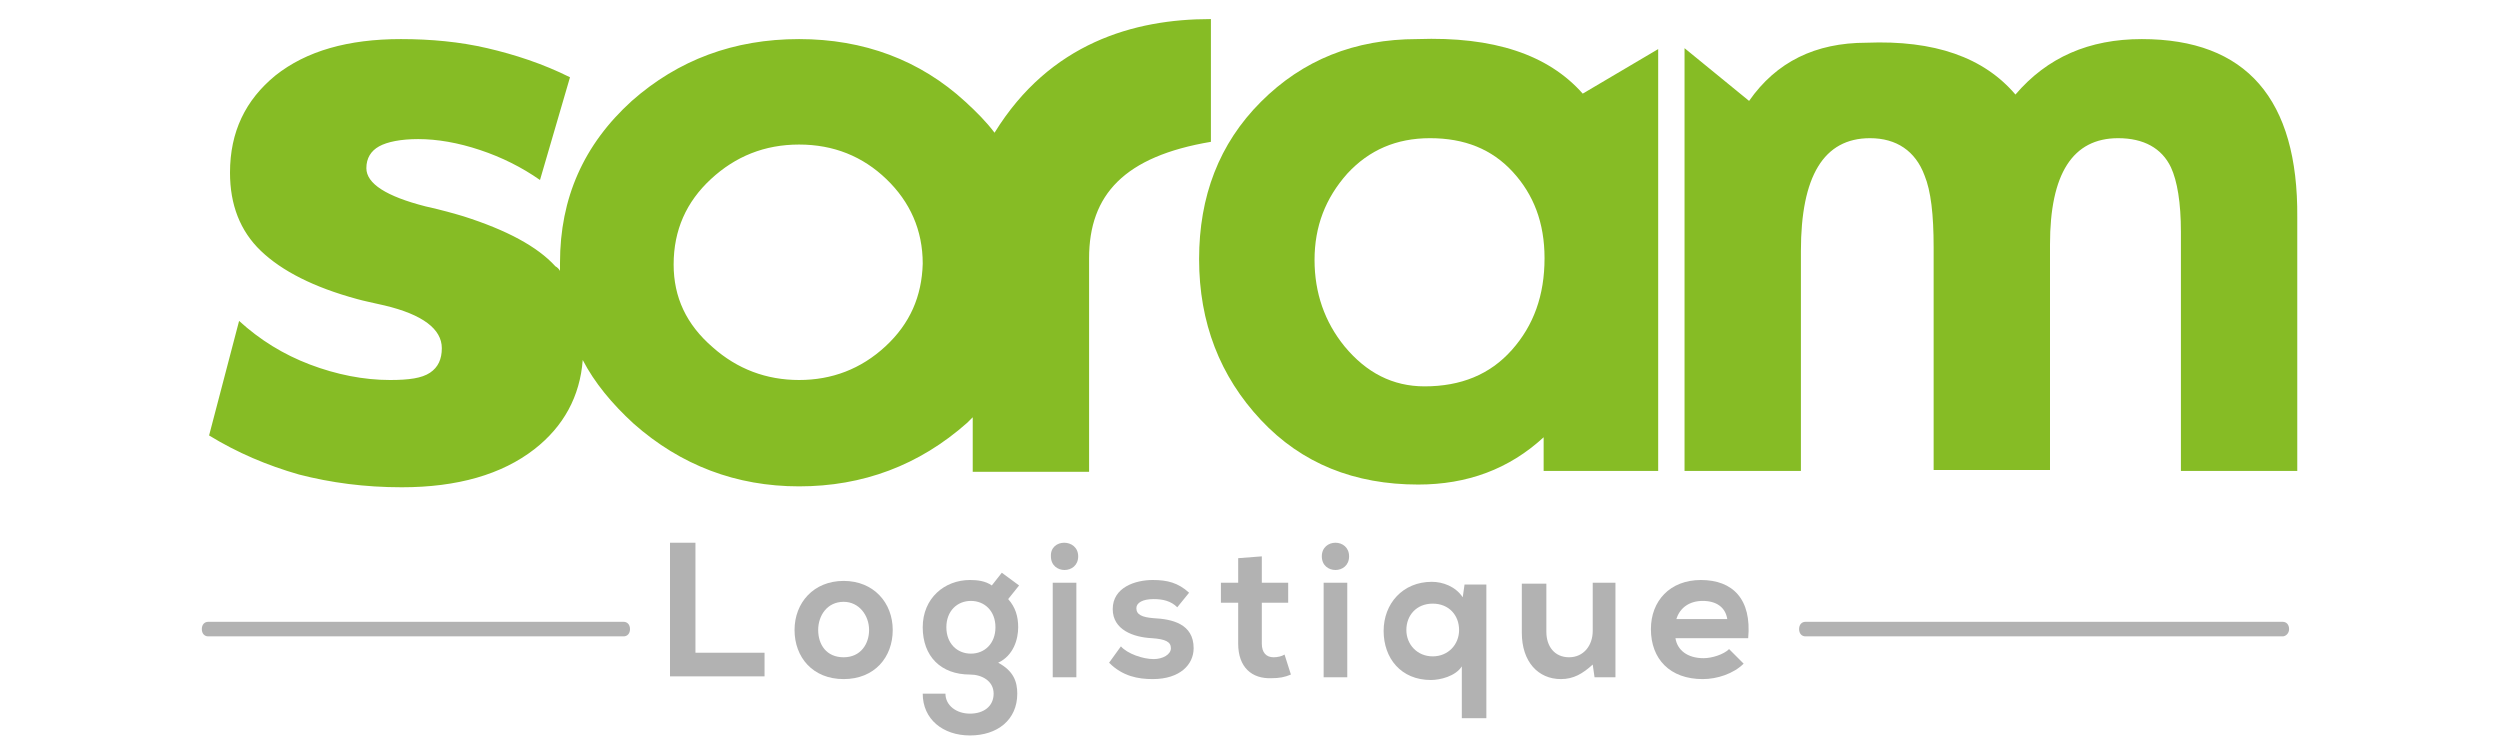 <?xml version="1.0" encoding="utf-8"?>
<!-- Generator: Adobe Illustrator 28.3.0, SVG Export Plug-In . SVG Version: 6.00 Build 0)  -->
<svg version="1.1" id="Calque_1" xmlns="http://www.w3.org/2000/svg" xmlns:xlink="http://www.w3.org/1999/xlink" x="0px" y="0px"
	 viewBox="0 0 275 83" style="enable-background:new 0 0 275 83;" xml:space="preserve">
<style type="text/css">
	.st0{fill:#86BC25;}
	.st1{fill:#B2B2B2;}
</style>
<g>
	<g>
		<path class="st0" d="M97.4,38.1c-2.7,2.5-5.9,3.7-9.5,3.7c-3.6,0-6.8-1.2-9.5-3.6c-2.9-2.5-4.3-5.5-4.3-9.1c0-3.8,1.4-6.9,4.1-9.4
			c2.7-2.5,5.9-3.8,9.7-3.8c3.8,0,7,1.3,9.6,3.8c2.6,2.5,4,5.6,4,9.3C101.4,32.6,100.1,35.6,97.4,38.1 M133.1,2.1
			c-8.3,0-17.6,2.6-23.7,12.5c-0.9-1.2-2-2.3-3.2-3.4C101.2,6.6,95,4.3,87.9,4.3c-7.2,0-13.3,2.3-18.4,6.8
			c-5.3,4.8-7.9,10.7-7.9,17.8c0,0.3,0,0.6,0,0.9c-0.1-0.2-0.3-0.4-0.5-0.5c-2-2.2-5.4-4-10.1-5.5c-1-0.3-2.4-0.7-4.2-1.1
			c-4.3-1.1-6.5-2.5-6.5-4.2c0-1.1,0.5-1.9,1.4-2.4c0.9-0.5,2.4-0.8,4.3-0.8c2.1,0,4.4,0.4,6.8,1.2c2.4,0.8,4.6,1.9,6.6,3.3
			l3.3-11.3c-3-1.5-6.1-2.5-9.1-3.2c-3-0.7-6.2-1-9.5-1c-5.8,0-10.4,1.3-13.8,4C27,11,25.3,14.5,25.3,19c0,3.5,1.1,6.4,3.4,8.6
			c2.3,2.2,5.8,4,10.6,5.3c0.7,0.2,1.7,0.4,3,0.7c4.2,1,6.3,2.6,6.3,4.7c0,1.2-0.4,2.1-1.3,2.7c-0.9,0.6-2.3,0.8-4.4,0.8
			c-2.9,0-5.9-0.6-8.8-1.7c-2.9-1.1-5.5-2.7-7.8-4.8L23,47.9c3.1,1.9,6.4,3.3,9.9,4.3c3.5,0.9,7.2,1.4,11.3,1.4
			c6.1,0,11-1.4,14.6-4.2c3.2-2.5,5-5.8,5.3-9.8c1.3,2.5,3.2,4.8,5.6,7c5.2,4.6,11.3,6.9,18.2,6.9c7,0,13.2-2.3,18.5-7
			c0.2-0.2,0.4-0.4,0.6-0.6v6h12.8V28.4c0-7,3.9-11.2,13.4-12.8V2.1z"/>
		<path class="st0" d="M166.3,38.5c-2.4,2.7-5.6,4-9.6,4c-3.5,0-6.4-1.5-8.8-4.4c-2.2-2.7-3.3-5.9-3.3-9.5c0-3.7,1.2-6.8,3.6-9.5
			c2.4-2.6,5.4-3.9,9.1-3.9c3.8,0,6.8,1.2,9.1,3.7c2.3,2.5,3.5,5.6,3.5,9.5C169.9,32.5,168.7,35.8,166.3,38.5 M182.4,51.9V5.4
			l-8.3,4.9c-3.8-4.3-9.8-6.3-18.2-6c-6.9,0-12.6,2.3-17.2,6.9c-4.6,4.6-6.8,10.4-6.8,17.3c0,7,2.3,12.9,6.8,17.7
			c4.5,4.8,10.3,7.1,17.3,7.1c5.4,0,10-1.7,13.8-5.2v3.7H182.4z"/>
		<path class="st0" d="M235.6,4.3c-5.8,0-10.4,2-13.9,6.1c-3.5-4.1-8.9-6-16.4-5.7c-5.6,0-9.9,2.1-12.9,6.4l-7.1-5.8v46.5h12.8V27.6
			c0-8.2,2.5-12.4,7.6-12.4c2.9,0,5,1.4,6,4.1c0.7,1.7,1,4.3,1,7.9v24.5h12.8V26.9c0-7.8,2.5-11.7,7.5-11.7c2.8,0,4.8,1.1,5.8,3.2
			c0.7,1.5,1.1,3.9,1.1,7.1v26.3h12.8V23.9C252.8,10.9,247.1,4.3,235.6,4.3"/>
	</g>
	<g>
		<path class="st1" d="M76.5,59.7v12.1h7.6v2.6H73.7V59.7H76.5z"/>
		<path class="st1" d="M98.2,69.3c0,3-2,5.4-5.4,5.4s-5.4-2.4-5.4-5.4c0-3,2.1-5.4,5.4-5.4S98.2,66.3,98.2,69.3z M90,69.3
			c0,1.6,0.9,3,2.8,3c1.9,0,2.8-1.5,2.8-3c0-1.6-1.1-3.1-2.8-3.1C91,66.2,90,67.7,90,69.3z"/>
		<path class="st1" d="M110.2,63l1.9,1.4l-1.2,1.5c0.8,0.9,1.1,1.9,1.1,3.1c0,1.3-0.5,3.1-2.2,3.9c1.7,0.9,2.1,2.1,2.1,3.4
			c0,2.9-2.2,4.6-5.2,4.6c-3,0-5.2-1.8-5.2-4.6h2.5c0,1.3,1.2,2.2,2.7,2.2c1.5,0,2.6-0.8,2.6-2.2s-1.3-2.1-2.6-2.1
			c-3.2,0-5.2-2-5.2-5.2s2.4-5.2,5.2-5.2c0.8,0,1.7,0.1,2.4,0.6L110.2,63z M104.1,69c0,1.8,1.2,2.9,2.7,2.9c1.5,0,2.7-1.1,2.7-2.9
			c0-1.8-1.2-2.9-2.7-2.9C105.3,66.1,104.1,67.2,104.1,69z"/>
		<path class="st1" d="M118.6,61.2c0,2-3,2-3,0C115.5,59.2,118.6,59.2,118.6,61.2z M115.8,64.1v10.4h2.6V64.1H115.8z"/>
		<path class="st1" d="M129.5,66.8c-0.7-0.7-1.6-0.9-2.6-0.9c-1.2,0-1.9,0.4-1.9,1c0,0.7,0.6,1,1.9,1.1c2,0.1,4.4,0.6,4.4,3.3
			c0,1.8-1.5,3.4-4.5,3.4c-1.6,0-3.3-0.3-4.8-1.8l1.3-1.8c0.7,0.8,2.4,1.4,3.6,1.4c1,0,1.9-0.5,1.9-1.2c0-0.7-0.6-1-2.1-1.1
			c-2-0.1-4.3-0.9-4.3-3.2c0-2.4,2.5-3.2,4.4-3.2c1.6,0,2.8,0.3,4,1.4L129.5,66.8z"/>
		<path class="st1" d="M138.8,61.2v2.9h2.9v2.2h-2.9v4.5c0,1,0.5,1.5,1.3,1.5c0.4,0,0.9-0.1,1.2-0.3l0.7,2.2
			c-0.7,0.3-1.3,0.4-2.1,0.4c-2.2,0.1-3.7-1.2-3.7-3.8v-4.5h-1.9v-2.2h1.9v-2.7L138.8,61.2z"/>
		<path class="st1" d="M148.4,61.2c0,2-3,2-3,0C145.4,59.2,148.4,59.2,148.4,61.2z M145.6,64.1v10.4h2.6V64.1H145.6z"/>
		<path class="st1" d="M160.8,78.8v-5.5c-0.7,1.1-2.4,1.5-3.4,1.5c-3.3,0-5.2-2.4-5.2-5.4c0-3,2.1-5.4,5.3-5.4
			c1.2,0,2.6,0.5,3.4,1.7l0.2-1.4h2.4v14.7H160.8z M160.5,69.3c0-1.6-1.1-2.9-2.9-2.9s-2.9,1.3-2.9,2.9c0,1.6,1.2,2.9,2.9,2.9
			S160.5,70.9,160.5,69.3z"/>
		<path class="st1" d="M170.1,64.1v5.4c0,1.6,0.9,2.8,2.5,2.8c1.6,0,2.6-1.3,2.6-2.9v-5.3h2.5v10.4h-2.3l-0.2-1.4
			c-1.1,1-2.1,1.6-3.5,1.6c-2.5,0-4.3-1.9-4.3-5.1v-5.4H170.1z"/>
		<path class="st1" d="M184.3,70.2c0.2,1.3,1.3,2.2,3.1,2.2c0.9,0,2.2-0.4,2.8-1l1.6,1.6c-1.1,1.1-2.9,1.7-4.5,1.7
			c-3.6,0-5.7-2.2-5.7-5.5c0-3.1,2.1-5.4,5.5-5.4c3.5,0,5.6,2.1,5.2,6.4H184.3z M190,68.1c-0.2-1.3-1.2-2-2.7-2
			c-1.4,0-2.5,0.7-2.9,2H190z"/>
	</g>
	<path class="st1" d="M68.6,70H22.9c-0.4,0-0.7-0.3-0.7-0.8s0.3-0.8,0.7-0.8h45.7c0.4,0,0.7,0.3,0.7,0.8S69,70,68.6,70z"/>
	<path class="st1" d="M251.1,70h-52.5c-0.4,0-0.7-0.3-0.7-0.8s0.3-0.8,0.7-0.8h52.5c0.4,0,0.7,0.3,0.7,0.8S251.4,70,251.1,70z"/>
</g>
</svg>
